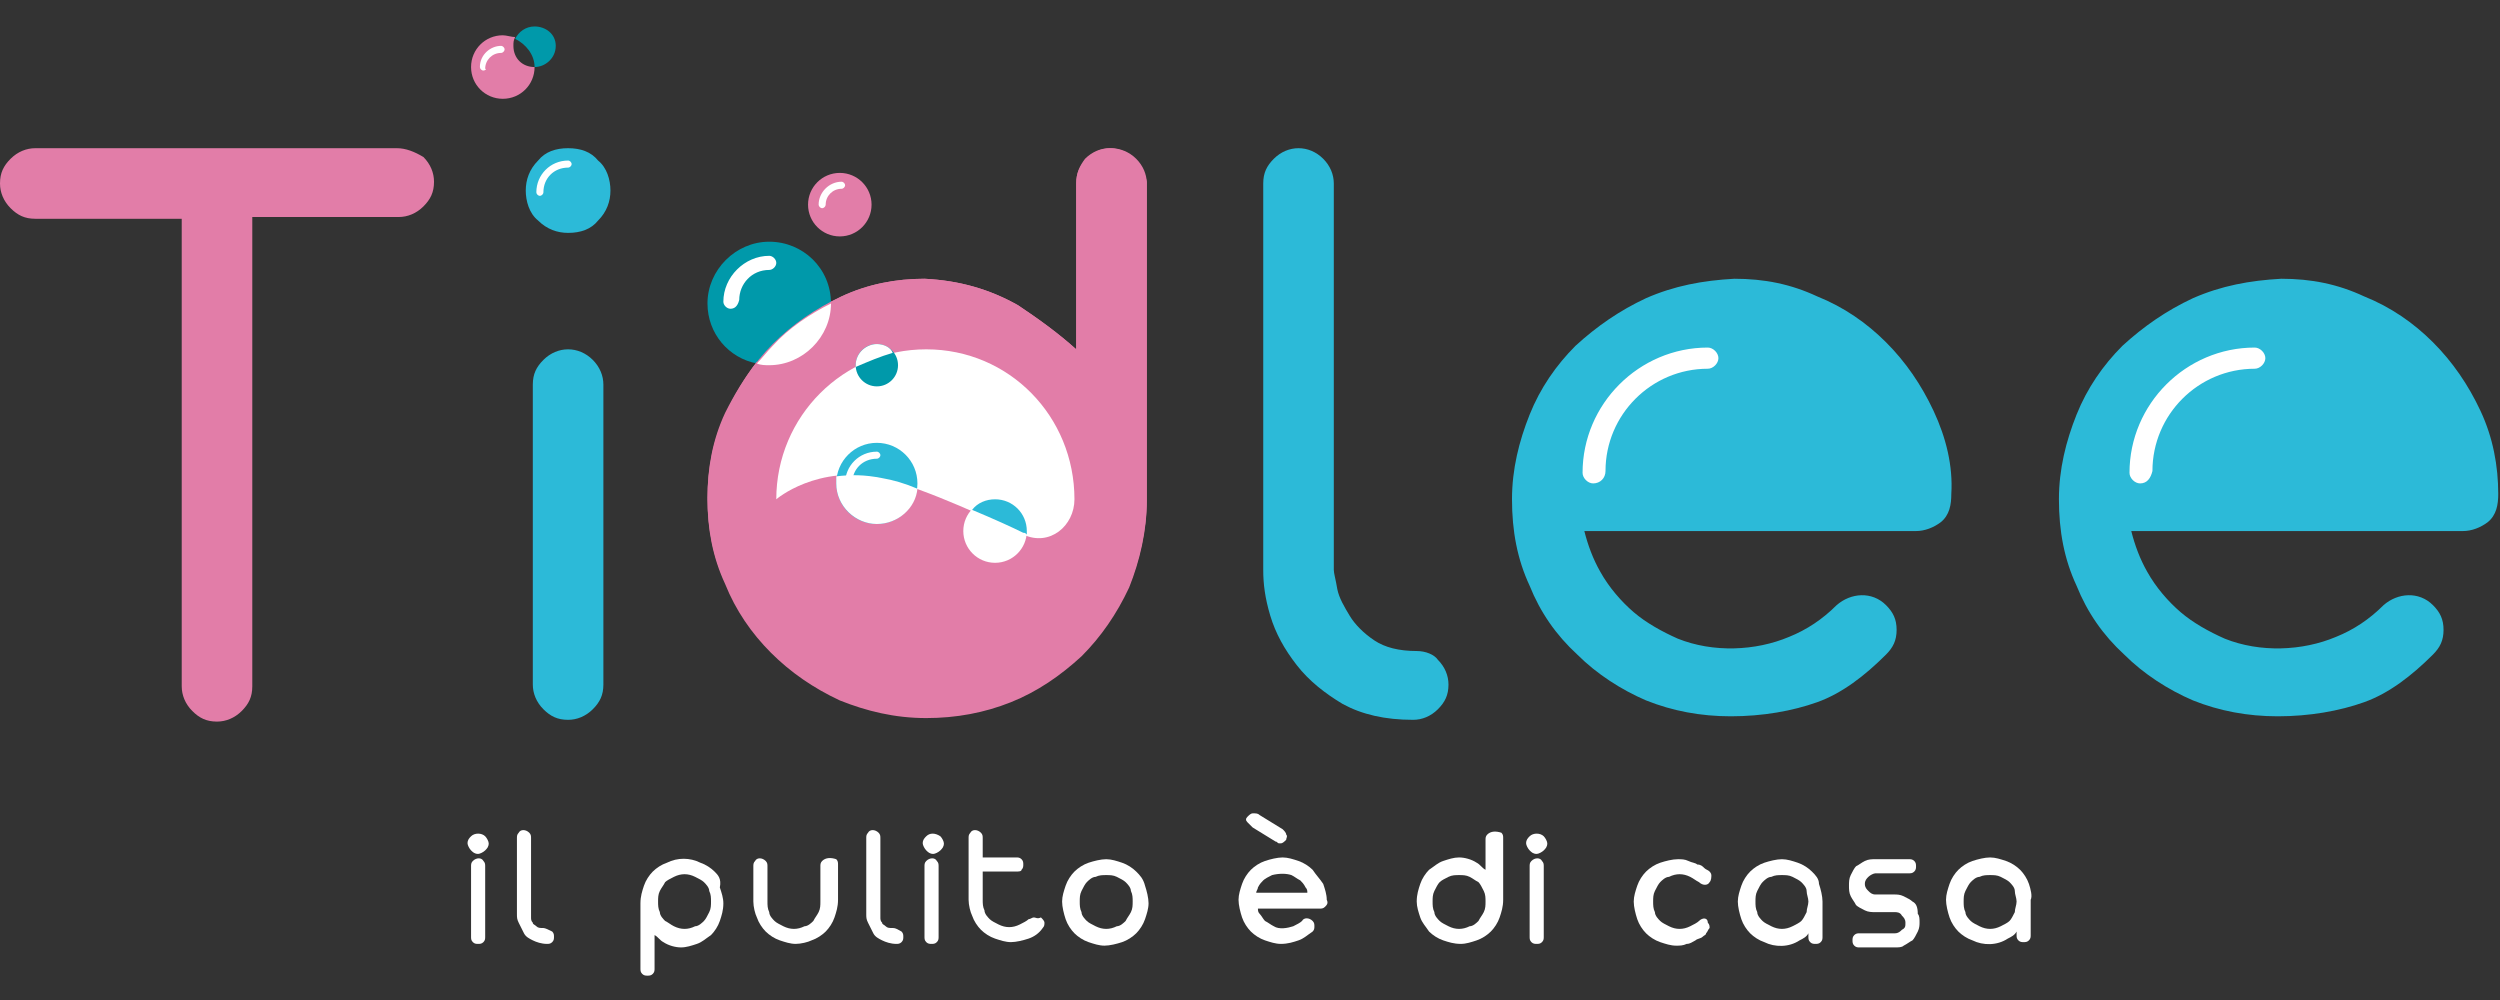 <?xml version="1.0" encoding="utf-8"?>
<!-- Generator: Adobe Illustrator 27.9.0, SVG Export Plug-In . SVG Version: 6.00 Build 0)  -->
<svg version="1.1" id="Livello_1" xmlns="http://www.w3.org/2000/svg" xmlns:xlink="http://www.w3.org/1999/xlink" x="0px" y="0px"
	 viewBox="0 0 141.7 56.7" style="enable-background:new 0 0 141.7 56.7;" xml:space="preserve">
<rect x="0" y="0" width="141.7" height="56.7" fill="#333333" stroke="none"/>
<style type="text/css">
	.st0{fill:#FFFFFF;}
	.st1{fill:#E27DA8;}
	.st2{fill:#2CBAD8;}
	.st3{fill:none;}
	.st4{fill:#0099AA;}
</style>
<g>
	<g>
		<path class="st0" d="M26.8,48.8c-0.1,0.1-0.1,0.2-0.1,0.3v4c0,0.1,0,0.2,0.1,0.3c0.1,0.1,0.2,0.1,0.3,0.1s0.2,0,0.3-0.1
			c0.1-0.1,0.1-0.2,0.1-0.3v-4c0-0.1,0-0.2-0.1-0.3C27.3,48.6,27,48.6,26.8,48.8z"/>
		<path class="st0" d="M26.7,47.4c-0.1,0.1-0.2,0.2-0.2,0.4c0,0.1,0.1,0.3,0.2,0.4c0.1,0.1,0.2,0.2,0.4,0.2c0.1,0,0.3-0.1,0.4-0.2
			c0.1-0.1,0.2-0.2,0.2-0.4c0-0.1-0.1-0.3-0.2-0.4C27.3,47.2,26.9,47.2,26.7,47.4z"/>
		<path class="st0" d="M30.8,52.6L30.8,52.6c-0.2,0-0.3,0-0.4-0.1c-0.1-0.1-0.2-0.1-0.2-0.2c-0.1-0.1-0.1-0.2-0.1-0.3
			c0-0.1,0-0.2,0-0.2v-4.3c0-0.1,0-0.2-0.1-0.3c-0.2-0.2-0.5-0.2-0.6,0c-0.1,0.1-0.1,0.2-0.1,0.3v4.3c0,0.2,0,0.3,0.1,0.5
			c0.1,0.2,0.2,0.4,0.3,0.6c0.1,0.2,0.3,0.3,0.5,0.4c0.2,0.1,0.5,0.2,0.8,0.2c0.1,0,0.2,0,0.3-0.1c0.1-0.1,0.1-0.2,0.1-0.3
			c0-0.1,0-0.2-0.1-0.3C31.1,52.7,30.9,52.6,30.8,52.6z"/>
		<path class="st0" d="M40.5,49.4c-0.2-0.2-0.5-0.4-0.8-0.5c-0.6-0.3-1.3-0.3-1.9,0c-0.3,0.1-0.6,0.3-0.8,0.5
			c-0.2,0.2-0.4,0.5-0.5,0.8c-0.1,0.3-0.2,0.6-0.2,1v3.7c0,0.1,0,0.2,0.1,0.3c0.1,0.1,0.2,0.1,0.3,0.1c0.1,0,0.2,0,0.3-0.1
			c0.1-0.1,0.1-0.2,0.1-0.3v-1.9c0.2,0.1,0.3,0.3,0.5,0.4c0.3,0.2,0.7,0.3,1,0.3h0c0.3,0,0.6-0.1,0.9-0.2c0.3-0.1,0.5-0.3,0.8-0.5
			c0.2-0.2,0.4-0.5,0.5-0.8c0.1-0.3,0.2-0.6,0.2-1c0-0.3-0.1-0.6-0.2-0.9C40.9,49.8,40.7,49.6,40.5,49.4z M40.3,51.1
			c0,0.2,0,0.4-0.1,0.6c-0.1,0.2-0.2,0.4-0.3,0.5c-0.1,0.1-0.3,0.3-0.5,0.3c-0.4,0.2-0.8,0.2-1.2,0c-0.2-0.1-0.3-0.2-0.5-0.3
			c-0.1-0.1-0.3-0.3-0.3-0.5c-0.1-0.2-0.1-0.4-0.1-0.6c0-0.2,0-0.4,0.1-0.6c0.1-0.2,0.2-0.3,0.3-0.5c0.1-0.1,0.3-0.2,0.5-0.3
			c0.4-0.2,0.8-0.2,1.2,0c0.2,0.1,0.4,0.2,0.5,0.3c0.1,0.1,0.3,0.3,0.3,0.5C40.3,50.7,40.3,50.9,40.3,51.1z"/>
		<path class="st0" d="M46.6,48.8c-0.1,0.1-0.1,0.2-0.1,0.3v2c0,0.2,0,0.4-0.1,0.6c-0.1,0.2-0.2,0.3-0.3,0.5
			c-0.1,0.1-0.3,0.3-0.5,0.3c-0.4,0.2-0.8,0.2-1.2,0c-0.2-0.1-0.4-0.2-0.5-0.3c-0.1-0.1-0.3-0.3-0.3-0.5c-0.1-0.2-0.1-0.4-0.1-0.6
			v-2c0-0.1,0-0.2-0.1-0.3c-0.2-0.2-0.5-0.2-0.6,0c-0.1,0.1-0.1,0.2-0.1,0.3v2c0,0.3,0.1,0.7,0.2,0.9c0.1,0.3,0.3,0.6,0.5,0.8
			c0.2,0.2,0.5,0.4,0.8,0.5c0.3,0.1,0.6,0.2,0.9,0.2c0.3,0,0.7-0.1,0.9-0.2c0.3-0.1,0.6-0.3,0.8-0.5c0.2-0.2,0.4-0.5,0.5-0.8
			c0.1-0.3,0.2-0.6,0.2-1v-2c0-0.1,0-0.2-0.1-0.3C47.1,48.6,46.8,48.6,46.6,48.8z"/>
		<path class="st0" d="M50.6,52.6L50.6,52.6c-0.2,0-0.3,0-0.4-0.1c-0.1-0.1-0.2-0.1-0.2-0.2c-0.1-0.1-0.1-0.2-0.1-0.3
			c0-0.1,0-0.2,0-0.2v-4.3c0-0.1,0-0.2-0.1-0.3c-0.2-0.2-0.5-0.2-0.6,0c-0.1,0.1-0.1,0.2-0.1,0.3v4.3c0,0.2,0,0.3,0.1,0.5
			c0.1,0.2,0.2,0.4,0.3,0.6c0.1,0.2,0.3,0.3,0.5,0.4c0.2,0.1,0.5,0.2,0.8,0.2c0.1,0,0.2,0,0.3-0.1c0.1-0.1,0.1-0.2,0.1-0.3
			c0-0.1,0-0.2-0.1-0.3C50.9,52.7,50.8,52.6,50.6,52.6z"/>
		<path class="st0" d="M52.5,48.8c-0.1,0.1-0.1,0.2-0.1,0.3v4c0,0.1,0,0.2,0.1,0.3c0.1,0.1,0.2,0.1,0.3,0.1c0.1,0,0.2,0,0.3-0.1
			c0.1-0.1,0.1-0.2,0.1-0.3v-4c0-0.1,0-0.2-0.1-0.3C53,48.6,52.7,48.6,52.5,48.8z"/>
		<path class="st0" d="M52.5,47.4c-0.1,0.1-0.2,0.2-0.2,0.4c0,0.1,0.1,0.3,0.2,0.4c0.1,0.1,0.2,0.2,0.4,0.2c0.1,0,0.3-0.1,0.4-0.2
			c0.1-0.1,0.2-0.2,0.2-0.4c0-0.1-0.1-0.3-0.2-0.4C53,47.2,52.7,47.2,52.5,47.4z"/>
		<path class="st0" d="M58.6,52c-0.1,0-0.2,0.1-0.3,0.1c-0.1,0.1-0.3,0.2-0.5,0.3c-0.4,0.2-0.8,0.2-1.2,0c-0.2-0.1-0.4-0.2-0.5-0.3
			c-0.1-0.1-0.3-0.3-0.3-0.5c-0.1-0.2-0.1-0.4-0.1-0.6v-1.6h1.9c0.1,0,0.3,0,0.3-0.1c0.1-0.1,0.1-0.2,0.1-0.3s0-0.2-0.1-0.3
			c-0.1-0.1-0.2-0.1-0.3-0.1h-1.9v-1.1c0-0.1,0-0.2-0.1-0.3c-0.2-0.2-0.5-0.2-0.6,0c-0.1,0.1-0.1,0.2-0.1,0.3v3.5
			c0,0.3,0.1,0.7,0.2,0.9c0.1,0.3,0.3,0.6,0.5,0.8c0.2,0.2,0.5,0.4,0.8,0.5c0.3,0.1,0.6,0.2,0.9,0.2c0.3,0,0.7-0.1,1-0.2
			c0.3-0.1,0.6-0.3,0.8-0.6c0.1-0.1,0.1-0.2,0.1-0.3c0-0.1-0.1-0.2-0.2-0.3C58.8,52.1,58.7,52,58.6,52z"/>
		<path class="st0" d="M64.4,49.4c-0.2-0.2-0.5-0.4-0.8-0.5c-0.3-0.1-0.6-0.2-0.9-0.2h0c-0.3,0-0.7,0.1-1,0.2
			c-0.3,0.1-0.6,0.3-0.8,0.5c-0.2,0.2-0.4,0.5-0.5,0.8c-0.1,0.3-0.2,0.6-0.2,0.9c0,0.3,0.1,0.7,0.2,1c0.1,0.3,0.3,0.6,0.5,0.8
			c0.2,0.2,0.5,0.4,0.8,0.5c0.3,0.1,0.6,0.2,0.9,0.2c0.3,0,0.7-0.1,1-0.2c0.3-0.1,0.6-0.3,0.8-0.5c0.2-0.2,0.4-0.5,0.5-0.8
			c0.1-0.3,0.2-0.6,0.2-0.9c0-0.3-0.1-0.7-0.2-1C64.8,49.8,64.6,49.6,64.4,49.4z M64.2,51.1c0,0.2,0,0.4-0.1,0.6
			c-0.1,0.2-0.2,0.3-0.3,0.5c-0.1,0.1-0.3,0.3-0.5,0.3c-0.4,0.2-0.8,0.2-1.2,0c-0.2-0.1-0.4-0.2-0.5-0.3c-0.1-0.1-0.3-0.3-0.3-0.5
			c-0.1-0.2-0.1-0.4-0.1-0.6c0-0.2,0-0.4,0.1-0.6c0.1-0.2,0.2-0.4,0.3-0.5c0.1-0.1,0.3-0.3,0.5-0.3c0.2-0.1,0.4-0.1,0.6-0.1
			c0.2,0,0.4,0,0.6,0.1c0.2,0.1,0.4,0.2,0.5,0.3c0.1,0.1,0.3,0.3,0.3,0.5C64.2,50.7,64.2,50.9,64.2,51.1z"/>
		<path class="st0" d="M71,46.9l1.3,0.8c0.1,0,0.1,0.1,0.2,0.1c0,0,0.1,0,0.1,0c0.1,0,0.2-0.1,0.3-0.2c0-0.1,0.1-0.2,0-0.3
			c0-0.1-0.1-0.2-0.2-0.3l-1.3-0.8c-0.1-0.1-0.2-0.1-0.4-0.1c-0.1,0-0.2,0.1-0.3,0.2c-0.1,0.1-0.1,0.2,0,0.3
			C70.8,46.7,70.9,46.8,71,46.9z"/>
		<path class="st0" d="M74.4,49.3c-0.2-0.2-0.5-0.4-0.8-0.5c-0.3-0.1-0.6-0.2-0.9-0.2c0,0,0,0,0,0c-0.3,0-0.7,0.1-1,0.2
			c-0.3,0.1-0.6,0.3-0.8,0.5c-0.2,0.2-0.4,0.5-0.5,0.8c-0.1,0.3-0.2,0.6-0.2,0.9c0,0.3,0.1,0.7,0.2,1c0.1,0.3,0.3,0.6,0.5,0.8
			c0.2,0.2,0.5,0.4,0.8,0.5c0.3,0.1,0.6,0.2,0.9,0.2c0.4,0,0.7-0.1,1-0.2c0.3-0.1,0.5-0.3,0.8-0.5c0.1-0.1,0.1-0.2,0.1-0.3
			c0-0.1,0-0.2-0.1-0.3c-0.2-0.2-0.5-0.2-0.6,0c-0.1,0.1-0.3,0.2-0.5,0.3c-0.3,0.1-0.8,0.2-1.1,0c-0.2-0.1-0.3-0.2-0.5-0.3
			c-0.1-0.1-0.2-0.3-0.3-0.4c-0.1-0.1-0.1-0.2-0.1-0.3h3.5c0.1,0,0.2,0,0.3-0.1c0.1-0.1,0.2-0.2,0.1-0.4c0-0.3-0.1-0.6-0.2-0.9
			C74.8,49.8,74.6,49.6,74.4,49.3z M73.2,49.6c0.2,0.1,0.3,0.2,0.5,0.3c0.1,0.1,0.2,0.2,0.3,0.4c0.1,0.1,0.1,0.2,0.1,0.3h-2.9
			c0-0.1,0.1-0.2,0.1-0.3c0.1-0.2,0.2-0.3,0.3-0.4c0.1-0.1,0.3-0.2,0.5-0.3C72.5,49.5,72.9,49.5,73.2,49.6z"/>
		<path class="st0" d="M84.3,47.3c-0.1,0.1-0.1,0.2-0.1,0.3v1.7c-0.2-0.1-0.3-0.3-0.5-0.4c-0.3-0.2-0.7-0.3-1-0.3h0
			c-0.3,0-0.6,0.1-0.9,0.2c-0.3,0.1-0.5,0.3-0.8,0.5c-0.2,0.2-0.4,0.5-0.5,0.8c-0.1,0.3-0.2,0.6-0.2,1c0,0.3,0.1,0.6,0.2,0.9
			c0.1,0.3,0.3,0.5,0.5,0.8c0.2,0.2,0.5,0.4,0.8,0.5c0.3,0.1,0.6,0.2,1,0.2c0.3,0,0.6-0.1,0.9-0.2c0.3-0.1,0.6-0.3,0.8-0.5
			c0.2-0.2,0.4-0.5,0.5-0.8c0.1-0.3,0.2-0.6,0.2-1v-3.5c0-0.1,0-0.2-0.1-0.3C84.8,47.1,84.5,47.1,84.3,47.3z M84.2,51.1
			c0,0.2,0,0.4-0.1,0.6c-0.1,0.2-0.2,0.3-0.3,0.5c-0.1,0.1-0.3,0.3-0.5,0.3c-0.4,0.2-0.8,0.2-1.2,0c-0.2-0.1-0.4-0.2-0.5-0.3
			c-0.1-0.1-0.3-0.3-0.3-0.5c-0.1-0.2-0.1-0.4-0.1-0.6c0-0.2,0-0.4,0.1-0.6c0.1-0.2,0.2-0.4,0.3-0.5c0.1-0.1,0.3-0.2,0.5-0.3
			c0.2-0.1,0.4-0.1,0.6-0.1c0.2,0,0.4,0,0.6,0.1c0.2,0.1,0.3,0.2,0.5,0.3c0.1,0.1,0.2,0.3,0.3,0.5C84.2,50.7,84.2,50.9,84.2,51.1z"
			/>
		<path class="st0" d="M86.8,48.8c-0.1,0.1-0.1,0.2-0.1,0.3v4c0,0.1,0,0.2,0.1,0.3c0.1,0.1,0.2,0.1,0.3,0.1s0.2,0,0.3-0.1
			c0.1-0.1,0.1-0.2,0.1-0.3v-4c0-0.1,0-0.2-0.1-0.3C87.3,48.6,87,48.6,86.8,48.8z"/>
		<path class="st0" d="M86.7,47.4c-0.1,0.1-0.2,0.2-0.2,0.4c0,0.1,0.1,0.3,0.2,0.4c0.1,0.1,0.2,0.2,0.4,0.2c0.1,0,0.3-0.1,0.4-0.2
			c0.1-0.1,0.2-0.2,0.2-0.4c0-0.1-0.1-0.3-0.2-0.4C87.3,47.2,86.9,47.2,86.7,47.4z"/>
		<path class="st0" d="M96.3,52.2c-0.1,0.1-0.3,0.2-0.5,0.3c-0.4,0.2-0.8,0.2-1.2,0c-0.2-0.1-0.4-0.2-0.5-0.3
			c-0.1-0.1-0.3-0.3-0.3-0.5c-0.1-0.2-0.1-0.4-0.1-0.6c0-0.2,0-0.4,0.1-0.6c0.1-0.2,0.2-0.4,0.3-0.5c0.1-0.1,0.3-0.3,0.5-0.3
			c0.4-0.2,0.8-0.2,1.2,0c0.2,0.1,0.3,0.2,0.5,0.3c0.2,0.2,0.5,0.2,0.6,0c0.1-0.1,0.1-0.3,0.1-0.4c0-0.1-0.1-0.2-0.1-0.2
			c-0.1-0.1-0.2-0.1-0.3-0.2c-0.1-0.1-0.2-0.2-0.4-0.2c-0.1-0.1-0.3-0.1-0.5-0.2c-0.2-0.1-0.4-0.1-0.6-0.1c0,0,0,0,0,0
			c-0.3,0-0.7,0.1-1,0.2c-0.3,0.1-0.6,0.3-0.8,0.5c-0.2,0.2-0.4,0.5-0.5,0.8c-0.1,0.3-0.2,0.6-0.2,0.9c0,0.3,0.1,0.7,0.2,1
			c0.1,0.3,0.3,0.6,0.5,0.8c0.2,0.2,0.5,0.4,0.8,0.5c0.3,0.1,0.6,0.2,0.9,0.2c0.2,0,0.4,0,0.6-0.1c0.2,0,0.3-0.1,0.5-0.2
			c0.1-0.1,0.3-0.1,0.4-0.2c0.1-0.1,0.2-0.1,0.2-0.2c0.1-0.1,0.1-0.2,0.2-0.3c0-0.1,0-0.2-0.1-0.3C96.8,52,96.5,52,96.3,52.2z"/>
		<path class="st0" d="M102.7,49.4c-0.2-0.2-0.5-0.4-0.8-0.5c-0.3-0.1-0.6-0.2-0.9-0.2h0c-0.3,0-0.7,0.1-1,0.2
			c-0.3,0.1-0.6,0.3-0.8,0.5c-0.2,0.2-0.4,0.5-0.5,0.8c-0.1,0.3-0.2,0.6-0.2,0.9c0,0.3,0.1,0.7,0.2,1c0.1,0.3,0.3,0.6,0.5,0.8
			c0.2,0.2,0.5,0.4,0.8,0.5c0.6,0.3,1.4,0.3,2-0.1c0.2-0.1,0.4-0.2,0.5-0.4v0.2c0,0.1,0,0.2,0.1,0.3c0.1,0.1,0.2,0.1,0.3,0.1
			c0.1,0,0.2,0,0.3-0.1c0.1-0.1,0.1-0.2,0.1-0.3v-2c0-0.3-0.1-0.7-0.2-1C103.1,49.8,102.9,49.6,102.7,49.4z M102.5,51.1
			c0,0.2-0.1,0.4-0.1,0.6c-0.1,0.2-0.2,0.4-0.3,0.5c-0.1,0.1-0.3,0.2-0.5,0.3c-0.4,0.2-0.8,0.2-1.2,0c-0.2-0.1-0.4-0.2-0.5-0.3
			c-0.1-0.1-0.3-0.3-0.3-0.5c-0.1-0.2-0.1-0.4-0.1-0.6c0-0.2,0-0.4,0.1-0.6c0.1-0.2,0.2-0.4,0.3-0.5c0.1-0.1,0.3-0.3,0.5-0.3
			c0.2-0.1,0.4-0.1,0.6-0.1c0.2,0,0.4,0,0.6,0.1c0.2,0.1,0.4,0.2,0.5,0.3c0.1,0.1,0.3,0.3,0.3,0.5C102.4,50.7,102.5,50.9,102.5,51.1
			z"/>
		<path class="st0" d="M108.4,51.1c-0.1-0.1-0.3-0.2-0.5-0.3c-0.2-0.1-0.4-0.1-0.5-0.1h-1.1c-0.2,0-0.3-0.1-0.4-0.2
			c-0.1-0.1-0.2-0.2-0.2-0.4c0-0.2,0.1-0.3,0.2-0.4c0.1-0.1,0.3-0.2,0.4-0.2h1.9c0.1,0,0.2,0,0.3-0.1c0.1-0.1,0.1-0.2,0.1-0.3
			c0-0.1,0-0.2-0.1-0.3c-0.1-0.1-0.2-0.1-0.3-0.1h-1.9c-0.2,0-0.4,0-0.6,0.1c-0.2,0.1-0.3,0.2-0.5,0.3c-0.1,0.1-0.2,0.3-0.3,0.5
			c-0.1,0.2-0.1,0.4-0.1,0.6c0,0.2,0,0.4,0.1,0.6c0.1,0.2,0.2,0.3,0.3,0.5c0.1,0.1,0.3,0.2,0.5,0.3c0.2,0.1,0.4,0.1,0.6,0.1h1.1
			c0.1,0,0.3,0,0.4,0.2c0.1,0.1,0.2,0.2,0.2,0.4s0,0.3-0.2,0.4c-0.1,0.1-0.2,0.2-0.4,0.2h-2c-0.1,0-0.2,0-0.3,0.1
			c-0.1,0.1-0.1,0.2-0.1,0.3c0,0.1,0,0.2,0.1,0.3c0.1,0.1,0.2,0.1,0.3,0.1h2c0.2,0,0.4,0,0.5-0.1c0.2-0.1,0.3-0.2,0.5-0.3
			c0.1-0.1,0.2-0.3,0.3-0.5c0.1-0.2,0.1-0.4,0.1-0.5c0-0.2,0-0.4-0.1-0.5C108.7,51.4,108.6,51.2,108.4,51.1z"/>
		<path class="st0" d="M115,50.1c-0.1-0.3-0.3-0.6-0.5-0.8c-0.2-0.2-0.5-0.4-0.8-0.5c-0.3-0.1-0.6-0.2-0.9-0.2h0
			c-0.3,0-0.7,0.1-1,0.2c-0.3,0.1-0.6,0.3-0.8,0.5c-0.2,0.2-0.4,0.5-0.5,0.8c-0.1,0.3-0.2,0.6-0.2,0.9c0,0.3,0.1,0.7,0.2,1
			c0.1,0.3,0.3,0.6,0.5,0.8c0.2,0.2,0.5,0.4,0.8,0.5c0.6,0.3,1.4,0.3,2-0.1c0.2-0.1,0.4-0.2,0.5-0.4v0.2c0,0.1,0,0.2,0.1,0.3
			c0.1,0.1,0.2,0.1,0.3,0.1c0.1,0,0.2,0,0.3-0.1c0.1-0.1,0.1-0.2,0.1-0.3v-2C115.2,50.8,115.1,50.4,115,50.1z M114.3,51.1
			c0,0.2-0.1,0.4-0.1,0.6c-0.1,0.2-0.2,0.4-0.3,0.5c-0.1,0.1-0.3,0.2-0.5,0.3c-0.4,0.2-0.8,0.2-1.2,0c-0.2-0.1-0.4-0.2-0.5-0.3
			c-0.1-0.1-0.3-0.3-0.3-0.5c-0.1-0.2-0.1-0.4-0.1-0.6c0-0.2,0-0.4,0.1-0.6c0.1-0.2,0.2-0.4,0.3-0.5c0.1-0.1,0.3-0.3,0.5-0.3
			c0.2-0.1,0.4-0.1,0.6-0.1c0.2,0,0.4,0,0.6,0.1c0.2,0.1,0.4,0.2,0.5,0.3c0.1,0.1,0.3,0.3,0.3,0.5C114.2,50.7,114.3,50.9,114.3,51.1
			z"/>
	</g>
	<g>
		<path class="st1" d="M22.5,8.4H2c-0.5,0-1,0.2-1.4,0.6C0.2,9.4,0,9.8,0,10.4c0,0.5,0.2,1,0.6,1.4c0.4,0.4,0.8,0.6,1.4,0.6h8.3
			v26.5c0,0.5,0.2,1,0.6,1.4c0.4,0.4,0.8,0.6,1.4,0.6c0.5,0,1-0.2,1.4-0.6c0.4-0.4,0.6-0.8,0.6-1.4V12.3h8.3c0.5,0,1-0.2,1.4-0.6
			c0.4-0.4,0.6-0.8,0.6-1.4c0-0.5-0.2-1-0.6-1.4C23.5,8.6,23,8.4,22.5,8.4z"/>
		<path class="st2" d="M32.2,8.4c-0.7,0-1.3,0.2-1.7,0.7c-0.5,0.5-0.7,1.1-0.7,1.7s0.2,1.3,0.7,1.7c0.5,0.5,1.1,0.7,1.7,0.7
			c0.7,0,1.3-0.2,1.7-0.7c0.5-0.5,0.7-1.1,0.7-1.7s-0.2-1.3-0.7-1.7C33.5,8.6,32.9,8.4,32.2,8.4z"/>
		<path class="st2" d="M30.8,20.4c-0.4,0.4-0.6,0.8-0.6,1.4v17c0,0.5,0.2,1,0.6,1.4c0.4,0.4,0.8,0.6,1.4,0.6c0.5,0,1-0.2,1.4-0.6
			c0.4-0.4,0.6-0.8,0.6-1.4v-17c0-0.5-0.2-1-0.6-1.4C32.8,19.6,31.6,19.6,30.8,20.4z"/>
		<path class="st2" d="M80.3,36.9C80.3,36.9,80.3,36.9,80.3,36.9c-1,0-1.8-0.2-2.4-0.6c-0.6-0.4-1.1-0.9-1.4-1.4
			c-0.3-0.5-0.6-1-0.7-1.5c-0.1-0.6-0.2-0.9-0.2-1.1V10.4c0-0.5-0.2-1-0.6-1.4c-0.8-0.8-2-0.8-2.8,0c-0.4,0.4-0.6,0.8-0.6,1.4v21.9
			c0,0.8,0.1,1.6,0.4,2.6c0.3,1,0.8,1.9,1.5,2.8c0.7,0.9,1.6,1.6,2.6,2.2c1.1,0.6,2.4,0.9,4,0.9c0.5,0,1-0.2,1.4-0.6
			c0.4-0.4,0.6-0.8,0.6-1.4c0-0.5-0.2-1-0.6-1.4C81.3,37.1,80.8,36.9,80.3,36.9z"/>
		<path class="st3" d="M52.5,19.8c-4.7,0-8.5,3.8-8.5,8.5c0,0,1.2-1.1,3.4-1.3c0,0.1,0,0.3,0,0.4c0,1.3,1.1,2.3,2.3,2.3
			c1.2,0,2.2-0.9,2.3-2c1,0.4,2.1,0.8,3,1.2c-0.3,0.3-0.4,0.7-0.4,1.1c0,1,0.8,1.8,1.8,1.8c0.9,0,1.6-0.7,1.7-1.5
			c1.5,0.6,2.8-0.5,2.8-2C60.9,23.6,57.1,19.8,52.5,19.8z"/>
		<path class="st4" d="M47.1,17.2C47.1,17.2,47.1,17.2,47.1,17.2c0-2-1.6-3.5-3.5-3.5c-1.9,0-3.5,1.6-3.5,3.5c0,1.7,1.2,3.1,2.8,3.4
			c0.3-0.4,0.6-0.7,0.9-1C44.7,18.6,45.8,17.8,47.1,17.2z"/>
		<path class="st2" d="M56.4,28.3c-0.5,0-1,0.2-1.3,0.6c1.2,0.5,2.3,1,2.9,1.3c0.1,0,0.1,0,0.2,0.1c0-0.1,0-0.2,0-0.2
			C58.2,29.1,57.4,28.3,56.4,28.3z"/>
		<path class="st1" d="M64.3,9c-0.8-0.8-2-0.8-2.8,0C61.2,9.4,61,9.8,61,10.4v9.4c-1-0.9-2.1-1.7-3.3-2.5c-1.6-0.9-3.3-1.4-5.3-1.5
			h0c-1.6,0-3.2,0.3-4.7,1c-0.2,0.1-0.4,0.2-0.6,0.3c0,1.9-1.6,3.5-3.5,3.5c-0.3,0-0.5,0-0.7-0.1c-0.7,0.9-1.3,1.9-1.8,2.9
			c-0.7,1.5-1,3.1-1,4.8c0,1.7,0.3,3.3,1,4.8c0.6,1.5,1.5,2.8,2.6,3.9c1.1,1.1,2.4,2,3.9,2.7c1.5,0.6,3.1,1,4.9,1
			c1.7,0,3.3-0.3,4.8-0.9c1.5-0.6,2.8-1.5,4-2.6c1.1-1.1,2-2.4,2.7-3.9c0.6-1.5,1-3.2,1-4.9v-18C64.9,9.8,64.7,9.4,64.3,9z
			 M58.1,30.3c-0.1,0.9-0.8,1.5-1.7,1.5c-1,0-1.8-0.8-1.8-1.8c0-0.4,0.2-0.8,0.4-1.1c-1-0.4-2-0.9-3-1.2c-0.2,1.1-1.1,2-2.3,2
			c-1.3,0-2.3-1.1-2.3-2.3c0-0.1,0-0.3,0-0.4c-2.2,0.2-3.4,1.3-3.4,1.3c0-3.3,1.8-6.1,4.5-7.5c0,0,0-0.1,0-0.1
			c0-0.6,0.5-1.2,1.2-1.2c0.4,0,0.8,0.2,1,0.5c0.6-0.1,1.2-0.2,1.8-0.2c4.7,0,8.5,3.8,8.5,8.5C60.9,29.8,59.6,30.9,58.1,30.3z"/>
		<path class="st3" d="M52.5,19.8c-0.6,0-1.2,0.1-1.8,0.2c0.1,0.2,0.2,0.4,0.2,0.7c0,0.6-0.5,1.2-1.2,1.2c-0.6,0-1.1-0.5-1.2-1.1
			C45.9,22.2,44,25,44,28.3c0,0,1.2-1.1,3.4-1.3c0,0.1,0,0.3,0,0.4c0,1.3,1.1,2.3,2.3,2.3c1.2,0,2.2-0.9,2.3-2c1,0.4,2.1,0.8,3,1.2
			c-0.3,0.3-0.4,0.7-0.4,1.1c0,1,0.8,1.8,1.8,1.8c0.9,0,1.6-0.7,1.7-1.5c1.5,0.6,2.8-0.5,2.8-2C60.9,23.6,57.1,19.8,52.5,19.8z"/>
		<path class="st4" d="M49.7,21.9c0.6,0,1.2-0.5,1.2-1.2c0-0.2-0.1-0.5-0.2-0.7c-0.8,0.2-1.5,0.4-2.1,0.8
			C48.6,21.4,49.1,21.9,49.7,21.9z"/>
		<circle class="st1" cx="47.6" cy="11.6" r="1.8"/>
		<g>
			<path class="st1" d="M29.1,2.6c0-0.2,0-0.3,0.1-0.5C29,2.1,28.7,2,28.5,2c-1,0-1.8,0.8-1.8,1.8s0.8,1.8,1.8,1.8
				c1,0,1.8-0.8,1.8-1.8C29.6,3.8,29.1,3.3,29.1,2.6z"/>
			<path class="st4" d="M30.3,1.5c-0.5,0-0.9,0.3-1.1,0.7c0.6,0.3,1.1,0.9,1.1,1.6c0.6,0,1.2-0.5,1.2-1.2S30.9,1.5,30.3,1.5z"/>
		</g>
		<g>
			<path class="st0" d="M41.4,17.5c-0.2,0-0.4-0.2-0.4-0.4c0-1.4,1.2-2.6,2.6-2.6c0.2,0,0.4,0.2,0.4,0.4c0,0.2-0.2,0.4-0.4,0.4
				c-1,0-1.7,0.8-1.7,1.7C41.8,17.4,41.6,17.5,41.4,17.5z"/>
		</g>
		<g>
			<path class="st0" d="M46.6,11.8c-0.1,0-0.2-0.1-0.2-0.2c0-0.7,0.6-1.3,1.3-1.3c0.1,0,0.2,0.1,0.2,0.2s-0.1,0.2-0.2,0.2
				c-0.5,0-0.9,0.4-0.9,0.9C46.8,11.7,46.7,11.8,46.6,11.8z"/>
		</g>
		<g>
			<path class="st0" d="M27.4,4c-0.1,0-0.2-0.1-0.2-0.2c0-0.7,0.6-1.2,1.2-1.2c0.1,0,0.2,0.1,0.2,0.2c0,0.1-0.1,0.2-0.2,0.2
				c-0.5,0-0.9,0.4-0.9,0.9C27.6,3.9,27.5,4,27.4,4z"/>
		</g>
		<g>
			<path class="st0" d="M30.6,11.1c-0.1,0-0.2-0.1-0.2-0.2c0-1,0.8-1.8,1.8-1.8c0.1,0,0.2,0.1,0.2,0.2c0,0.1-0.1,0.2-0.2,0.2
				c-0.8,0-1.4,0.6-1.4,1.4C30.8,11,30.7,11.1,30.6,11.1z"/>
		</g>
		<path class="st2" d="M49.7,25c-1.2,0-2.1,0.8-2.3,1.9c0.2,0,0.4,0,0.6,0c0.2-0.8,0.9-1.4,1.8-1.4c0.1,0,0.2,0.1,0.2,0.2
			S49.9,26,49.8,26c-0.6,0-1.1,0.4-1.3,1c0.5,0,1,0.1,1.6,0.2c0.6,0.1,1.3,0.3,2,0.6c0-0.1,0-0.2,0-0.3C52.1,26.1,51,25,49.7,25z"/>
		<g>
			<path class="st2" d="M109.6,23.3c-0.7-1.5-1.6-2.8-2.7-3.9c-1.1-1.1-2.4-2-3.9-2.6c-1.5-0.7-3-1-4.7-1c0,0,0,0,0,0
				c-1.8,0.1-3.4,0.4-5,1.1c-1.5,0.7-2.8,1.6-4,2.7c-1.1,1.1-2,2.4-2.6,3.9c-0.6,1.5-1,3.1-1,4.8c0,1.8,0.3,3.4,1,4.9
				c0.6,1.5,1.5,2.8,2.7,3.9c1.1,1.1,2.5,2,3.9,2.6c1.5,0.6,3.1,0.9,4.8,0.9c1.8,0,3.5-0.3,4.9-0.8c1.4-0.5,2.7-1.5,3.9-2.7
				c0.4-0.4,0.6-0.8,0.6-1.4s-0.2-1-0.6-1.4c-0.8-0.8-2-0.7-2.8,0c-0.8,0.8-1.7,1.4-2.7,1.8c-1.9,0.8-4.3,0.9-6.3,0.1
				c-0.9-0.4-1.8-0.9-2.5-1.5c-0.7-0.6-1.4-1.4-1.9-2.3c-0.4-0.7-0.7-1.5-0.9-2.3h18.8c0.5,0,1-0.2,1.4-0.5c0.5-0.4,0.6-1,0.6-1.6
				C110.7,26.4,110.3,24.8,109.6,23.3z"/>
			<g>
				<path class="st0" d="M90.3,27.4c-0.3,0-0.6-0.3-0.6-0.6c0-3.9,3.2-7.1,7.1-7.1c0.3,0,0.6,0.3,0.6,0.6c0,0.3-0.3,0.6-0.6,0.6
					c-3.2,0-5.8,2.6-5.8,5.8C91,27.1,90.7,27.4,90.3,27.4z"/>
			</g>
		</g>
		<g>
			<path class="st2" d="M140.6,23.3c-0.7-1.5-1.6-2.8-2.7-3.9c-1.1-1.1-2.4-2-3.9-2.6c-1.5-0.7-3-1-4.7-1c0,0,0,0,0,0
				c-1.8,0.1-3.4,0.4-5,1.1c-1.5,0.7-2.8,1.6-4,2.7c-1.1,1.1-2,2.4-2.6,3.9c-0.6,1.5-1,3.1-1,4.8c0,1.8,0.3,3.4,1,4.9
				c0.6,1.5,1.5,2.8,2.7,3.9c1.1,1.1,2.5,2,3.9,2.6c1.5,0.6,3.1,0.9,4.8,0.9c1.8,0,3.5-0.3,4.9-0.8c1.4-0.5,2.7-1.5,3.9-2.7
				c0.4-0.4,0.6-0.8,0.6-1.4s-0.2-1-0.6-1.4c-0.8-0.8-2-0.7-2.8,0c-0.8,0.8-1.7,1.4-2.7,1.8c-1.9,0.8-4.3,0.9-6.3,0.1
				c-0.9-0.4-1.8-0.9-2.5-1.5c-0.7-0.6-1.4-1.4-1.9-2.3c-0.4-0.7-0.7-1.5-0.9-2.3h18.8c0.5,0,1-0.2,1.4-0.5c0.5-0.4,0.6-1,0.6-1.6
				C141.6,26.4,141.3,24.8,140.6,23.3z"/>
			<g>
				<path class="st0" d="M121.3,27.4c-0.3,0-0.6-0.3-0.6-0.6c0-3.9,3.2-7.1,7.1-7.1c0.3,0,0.6,0.3,0.6,0.6c0,0.3-0.3,0.6-0.6,0.6
					c-3.2,0-5.8,2.6-5.8,5.8C121.9,27.1,121.7,27.4,121.3,27.4z"/>
			</g>
		</g>
		<path class="st1" d="M61.6,9C61.2,9.4,61,9.8,61,10.4v9.4c-1-0.9-2.1-1.7-3.3-2.5c-1.6-0.9-3.3-1.4-5.3-1.5h0
			c-1.6,0-3.2,0.3-4.7,1c-1.5,0.7-2.8,1.6-3.9,2.7c-1.1,1.1-2,2.5-2.7,4c-0.7,1.5-1,3.1-1,4.8c0,1.7,0.3,3.3,1,4.8
			c0.6,1.5,1.5,2.8,2.6,3.9c1.1,1.1,2.4,2,3.9,2.7c1.5,0.6,3.1,1,4.9,1c1.7,0,3.3-0.3,4.8-0.9c1.5-0.6,2.8-1.5,4-2.6
			c1.1-1.1,2-2.4,2.7-3.9c0.6-1.5,1-3.2,1-4.9v-18c0-0.5-0.2-1-0.6-1.4C63.6,8.2,62.3,8.2,61.6,9z"/>
		<path class="st0" d="M60.9,28.3c0,1.5-1.4,2.7-2.9,2c-1.5-0.7-5.5-2.6-8-3.2c-3.7-0.8-6,1.2-6,1.2c0-4.7,3.8-8.5,8.5-8.5
			S60.9,23.6,60.9,28.3z"/>
		<circle class="st2" cx="49.7" cy="27.4" r="2.3"/>
		<circle class="st0" cx="56.4" cy="30.1" r="1.8"/>
		<circle class="st4" cx="49.7" cy="20.7" r="1.2"/>
		<path class="st2" d="M56.4,28.3c-0.5,0-1,0.2-1.3,0.6c1.2,0.5,2.3,1,2.9,1.3c0.1,0,0.1,0,0.2,0.1c0-0.1,0-0.2,0-0.2
			C58.2,29.1,57.4,28.3,56.4,28.3z"/>
		<path class="st0" d="M47.1,17.2c-1.2,0.6-2.4,1.4-3.3,2.4c-0.3,0.3-0.6,0.7-0.9,1c0.2,0.1,0.5,0.1,0.7,0.1
			C45.5,20.7,47.1,19.1,47.1,17.2z"/>
		<path class="st0" d="M47.4,27c0,0.1,0,0.3,0,0.4c0,1.3,1.1,2.3,2.3,2.3c1.2,0,2.2-0.9,2.3-2c-0.7-0.3-1.4-0.5-2-0.6
			C49,26.9,48.2,26.9,47.4,27z"/>
		<path class="st0" d="M48.1,27.6c-0.1,0-0.2-0.1-0.2-0.2c0-1,0.8-1.8,1.8-1.8c0.1,0,0.2,0.1,0.2,0.2c0,0.1-0.1,0.2-0.2,0.2
			c-0.8,0-1.4,0.6-1.4,1.4C48.3,27.5,48.2,27.6,48.1,27.6z"/>
		<path class="st0" d="M49.7,19.5c-0.6,0-1.2,0.5-1.2,1.2c0,0,0,0.1,0,0.1c0.7-0.3,1.4-0.6,2.1-0.8C50.5,19.7,50.1,19.5,49.7,19.5z"
			/>
	</g>
</g>
</svg>
